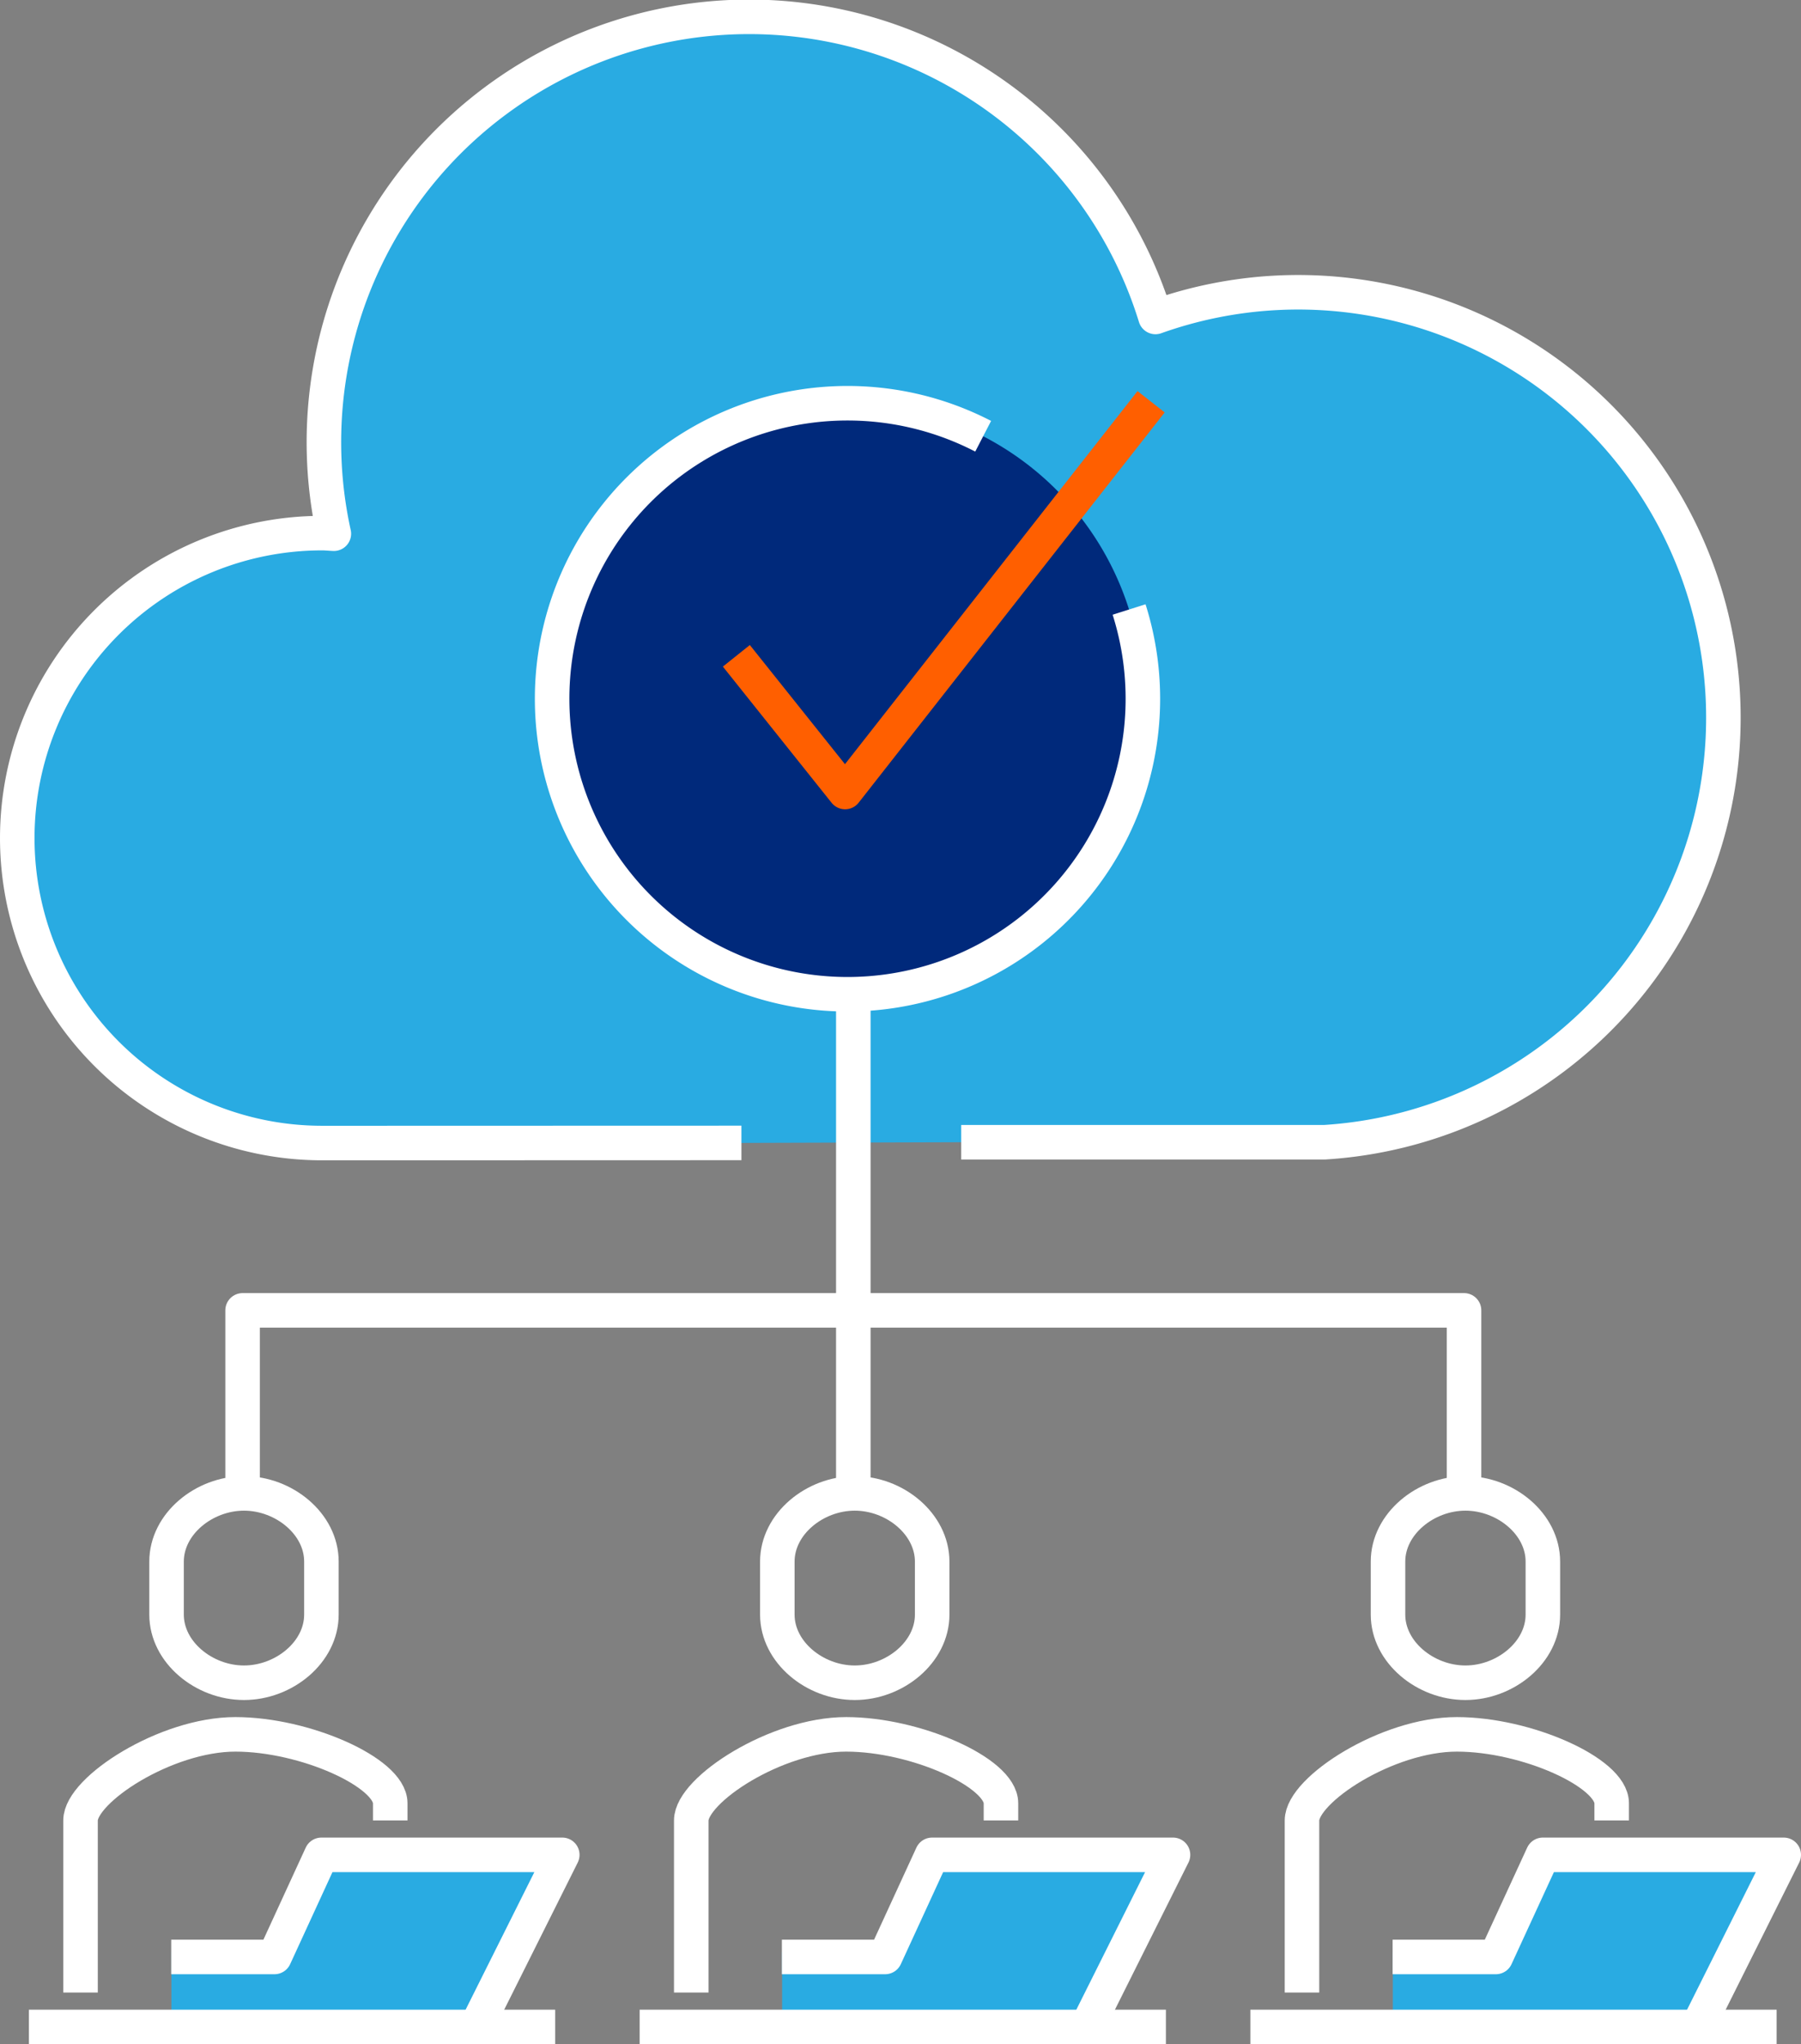 <svg height="147.973" viewBox="0 0 130.426 147.973" width="130.426" xmlns="http://www.w3.org/2000/svg" xmlns:xlink="http://www.w3.org/1999/xlink"><rect x="0" y="0" width="130.426" height="147.973" fill="#808080" stroke="none"/><clipPath id="a"><path d="m0 0h130.426v147.973h-130.426z"/></clipPath><g clip-path="url(#a)"><path d="m53.693 82.731-27.446.008h-2.922a22.074 22.074 0 1 1 0-44.149c.287 0 .567.032.852.043a30.793 30.793 0 0 1 59.5-15.69 30.792 30.792 0 1 1 12.262 59.737h-26.33" fill="#29abe2"/><path d="m82.759 50.566a21.376 21.376 0 1 1 -21.376-21.376 21.376 21.376 0 0 1 21.376 21.376" fill="#00297b"/><path d="m53.693 82.731-27.446.008h-2.922a22.074 22.074 0 1 1 0-44.149c.287 0 .567.032.852.043a30.793 30.793 0 0 1 59.5-15.69 30.792 30.792 0 1 1 12.262 59.737h-26.33" fill="none" stroke="#fff" stroke-linejoin="round" stroke-width="2.5"/><path d="m81.767 44.119a21.391 21.391 0 1 1 -10.567-12.541" fill="none" stroke="#fff" stroke-linejoin="round" stroke-width="2.5"/><path d="m53.326 47.471 7.874 9.859 22.161-28.248" fill="none" stroke="#ff5f00" stroke-linejoin="round" stroke-width="2.5"/><path d="m17.669 121.8c2.9 0 5.607-2.209 5.607-4.935v-3.836c0-2.726-2.708-4.935-5.607-4.935s-5.607 2.209-5.607 4.935v3.836c0 2.726 2.708 4.935 5.607 4.935" fill="none"/><path d="m28.26 134.263v-3.738c0-2.216-6.168-4.984-11.214-4.984s-11.214 4.014-11.214 6.23v14.992l28.658-.04 6.23-12.46z" fill="none"/><path d="m40.887 134.263h-17.979l-3.179 7.037h-7.317v5.542h7.888v-.021l14.354-.1z" fill="#29abe2"/><g fill="none"><path d="m28.26 131.771v-1.246c0-2.216-6.168-4.984-11.214-4.984s-11.214 4.014-11.214 6.23v12.46" stroke="#fff" stroke-linejoin="round" stroke-width="2.5"/><path d="m17.669 108.1c-2.9 0-5.607 2.21-5.607 4.935v3.836c0 2.725 2.708 4.935 5.607 4.935s5.607-2.21 5.607-4.935v-3.836c0-2.728-2.708-4.935-5.607-4.935z" stroke="#fff" stroke-linejoin="round" stroke-width="2.5"/><path d="m34.49 146.723 6.23-12.46h-17.444l-3.4 7.392h-7.476" stroke="#fff" stroke-linejoin="round" stroke-width="2.5"/><path d="m0 0h38.111" stroke="#fff" stroke-linejoin="round" stroke-width="2.5" transform="translate(2.094 146.723)"/><path d="m61.9 121.8c2.9 0 5.607-2.209 5.607-4.935v-3.836c0-2.726-2.708-4.935-5.607-4.935s-5.607 2.209-5.607 4.935v3.836c0 2.726 2.708 4.935 5.607 4.935"/><path d="m72.488 134.263v-3.738c0-2.216-6.168-4.984-11.214-4.984s-11.214 4.014-11.214 6.23v14.992l28.658-.04 6.23-12.46z"/></g><path d="m85.115 134.263h-17.98l-3.178 7.037h-7.317v5.542h7.891v-.021l14.354-.1z" fill="#29abe2"/><path d="m72.488 131.771v-1.246c0-2.216-6.168-4.984-11.214-4.984s-11.214 4.014-11.214 6.23v12.46" fill="none" stroke="#fff" stroke-linejoin="round" stroke-width="2.5"/><path d="m61.9 108.1c-2.9 0-5.607 2.21-5.607 4.935v3.836c0 2.725 2.708 4.935 5.607 4.935s5.607-2.21 5.607-4.935v-3.836c-.007-2.728-2.707-4.935-5.607-4.935z" fill="none" stroke="#fff" stroke-linejoin="round" stroke-width="2.5"/><path d="m78.718 146.723 6.23-12.46h-17.448l-3.4 7.392h-7.477" fill="none" stroke="#fff" stroke-linejoin="round" stroke-width="2.5"/><path d="m0 0h38.111" fill="none" stroke="#fff" stroke-linejoin="round" stroke-width="2.5" transform="translate(46.322 146.723)"/><path d="m106.125 121.8c2.9 0 5.607-2.209 5.607-4.935v-3.836c0-2.726-2.708-4.935-5.607-4.935s-5.607 2.209-5.607 4.935v3.836c0 2.726 2.708 4.935 5.607 4.935" fill="none"/><path d="m116.716 134.263v-3.738c0-2.216-6.168-4.984-11.214-4.984s-11.214 4.014-11.214 6.23v14.992l28.658-.04 6.23-12.46z" fill="none"/><path d="m129.342 134.263h-17.979l-3.179 7.041h-7.317v5.542h7.891v-.021l14.354-.1z" fill="#29abe2"/><path d="m116.716 131.771v-1.246c0-2.216-6.168-4.984-11.214-4.984s-11.214 4.014-11.214 6.23v12.46" fill="none" stroke="#fff" stroke-linejoin="round" stroke-width="2.5"/><path d="m106.125 108.1c-2.9 0-5.607 2.21-5.607 4.935v3.836c0 2.725 2.708 4.935 5.607 4.935s5.607-2.21 5.607-4.935v-3.836c0-2.728-2.708-4.935-5.607-4.935z" fill="none" stroke="#fff" stroke-linejoin="round" stroke-width="2.5"/><path d="m122.946 146.723 6.23-12.46h-17.444l-3.405 7.392h-7.476" fill="none" stroke="#fff" stroke-linejoin="round" stroke-width="2.5"/><path d="m0 0h38.111" fill="none" stroke="#fff" stroke-linejoin="round" stroke-width="2.5" transform="translate(90.55 146.723)"/><path d="m0 0v34.072" fill="none" stroke="#fff" stroke-linecap="round" stroke-linejoin="round" stroke-width="2.5" transform="translate(61.796 73.079)"/><path d="m106.024 107.151v-12.3h-88.456v12.3" fill="none" stroke="#fff" stroke-linejoin="round" stroke-width="2.5"/></g></svg>